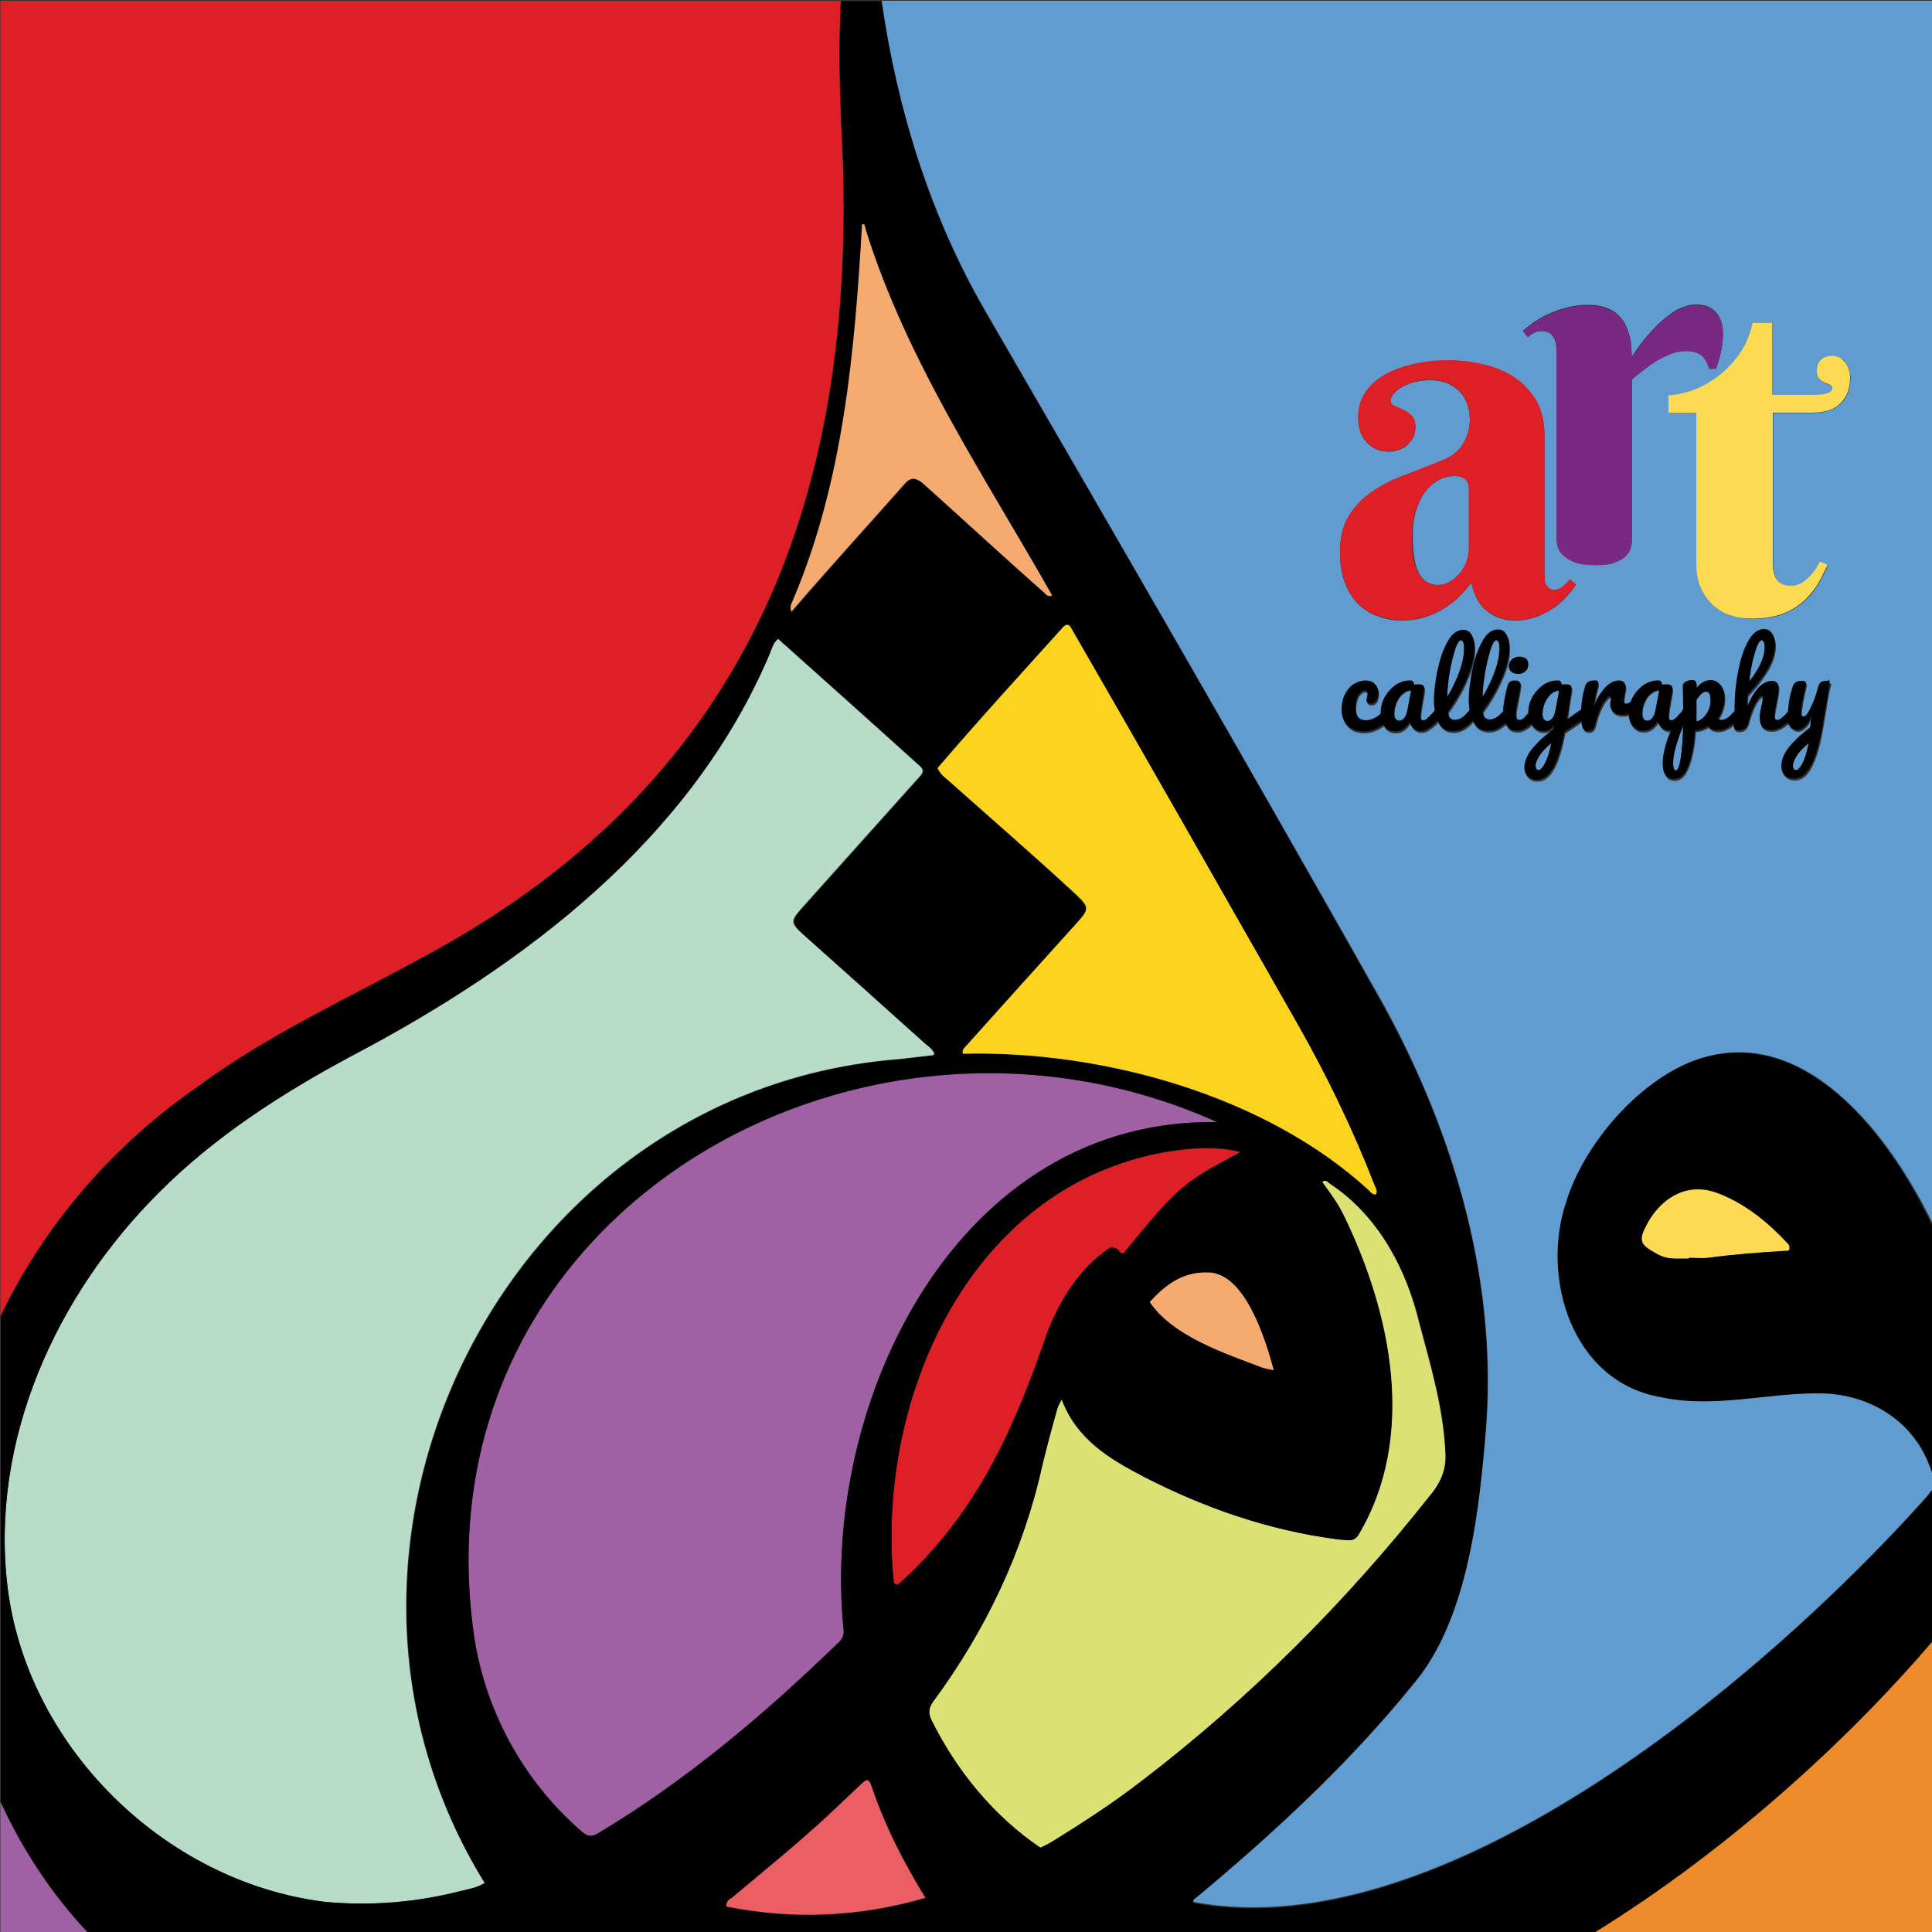 <?xml version="1.0" encoding="utf-8"?>
<!-- Generator: Adobe Illustrator 28.2.0, SVG Export Plug-In . SVG Version: 6.00 Build 0)  -->
<svg version="1.1" id="Layer_1" xmlns="http://www.w3.org/2000/svg" xmlns:xlink="http://www.w3.org/1999/xlink" x="0px" y="0px"
	 viewBox="0 0 500 500" style="enable-background:new 0 0 500 500;" xml:space="preserve">
<rect x="0" y="0" width="500" height="500" fill="#333333" stroke="none"/>
<style type="text/css">
	.st0{fill:#619CD1;}
	.st1{fill:#DF1F26;}
	.st2{fill:#9F61A3;}
	.st3{fill:#DBE172;}
	.st4{fill:#EB5E64;}
	.st5{fill:#FCDB53;}
	.st6{fill:#FFFFFF;}
	.st7{fill:#F5AA70;}
	.st8{fill:#B7DCC7;}
	.st9{fill:#EE8C2C;}
	.st10{fill:#FCD31D;}
	.st11{fill:#7A2982;}
</style>
<path class="st0" d="M500.1,381.1v4.3C500.9,384.1,500.9,383.2,500.1,381.1z"/>
<path class="st1" d="M51.3,281.1c18.3-13.5,39.1-22.9,58.9-33.8c85.1-45.8,112.6-121.4,107.5-214.4c-0.5-10.9-0.7-21.8-0.1-32.7H0.1
	v340.4C11.5,316.9,29.2,296.3,51.3,281.1z"/>
<path class="st0" d="M356.3,256.8c19.1,33.7,31.1,72.5,28.4,111.5c-1.7,21.4-4.5,50.3-18.7,67.1c-16.6,20.6-36,38.5-56.3,55.4
	c-0.4,0.4-1.1,0.6-0.8,1.4c65,12.2,148.1-58.5,189.1-104.2c1-1.2,1.7-2,2.2-2.7v-4.3c-0.2-0.5-0.4-1.2-0.7-1.9
	c-4.6-12.1-16.4-18.8-29.1-18.6c-13.5,0-26.8,3.9-40.3,1c-23-3.9-31.3-30.8-24.5-50.8c4.5-14.3,17.5-29.7,31.3-35.6
	c27.2-11.5,50.3,14.7,63.4,41.8V0.2H228.2c4,28.2,12.5,55.6,26.9,80.4C289,139.2,323,197.9,356.3,256.8z M473,181.7
	c-0.4,2.6-0.7,4.2-0.8,4.7c-0.7,4.8-1.6,8.6-2.9,11.4c-1.2,2.8-2.8,4.2-4.9,4.2c-1,0-1.7-0.3-2.3-0.9c-0.6-0.6-0.9-1.4-0.9-2.3
	c0-0.9,0.2-1.8,0.6-2.7c0.4-0.9,1.2-2,2.2-3.2c1.1-1.2,2.6-2.5,4.6-4.1l0.1-0.6c0.1-0.7,0.3-1.7,0.4-3c-0.4,1.3-0.9,2.4-1.6,3.1
	c-0.7,0.7-1.4,1.1-2.1,1.1c-0.8,0-1.5-0.4-2.1-1.2c-0.2-0.3-0.3-0.5-0.4-0.8c-0.4,0.4-0.9,0.7-1.3,1c-0.9,0.6-1.9,1-3.1,1
	c-1,0-1.7-0.3-2.2-0.8c-0.5-0.6-0.7-1.4-0.7-2.4c0-0.5,0.1-1.5,0.4-2.8c0.2-1.2,0.4-2,0.4-2.4c0-0.3-0.1-0.4-0.3-0.4
	c-0.2,0-0.6,0.3-1,0.9c-0.4,0.6-0.9,1.5-1.3,2.5c-0.4,1-0.8,2.1-1.1,3.3c-0.4,1.5-1.2,2.2-2.6,2.2c-0.6,0-0.9-0.2-1.1-0.6
	c-0.1-0.3-0.2-0.7-0.2-1.2c-0.3,0.3-0.7,0.6-1,0.8c-0.9,0.6-2,1-3.2,1c-1,0-1.8-0.4-2.4-1.1c-1.1,0.7-2.2,1-3.3,1.1
	c-0.2,3.6-0.8,6.6-1.7,9c-0.9,2.4-2.1,3.6-3.8,3.6c-1,0-1.8-0.4-2.2-1.1c-0.5-0.7-0.7-1.7-0.7-3c0-1.8,0.4-4,1.3-6.4
	c0.2-0.7,0.5-1.5,0.9-2.2c-0.2,0-0.4,0.1-0.6,0.1c-0.6,0-1.2-0.2-1.7-0.6c-0.5-0.4-0.9-1-1.2-1.7c-1,1.6-2.2,2.4-3.7,2.4
	c-1.2,0-2.1-0.4-2.8-1.3c-0.7-0.8-1-1.8-1-3.1c-0.5,0.2-1.1,0.3-1.7,0.3c-1,0-1.7-0.3-2.3-0.8c-0.5-0.5-0.8-1.2-0.8-2
	c0-0.3,0-0.6,0.1-0.8c0-0.4,0.1-0.6,0.1-0.8c0-0.3-0.1-0.4-0.3-0.4c-0.3,0-0.6,0.3-1.1,0.9c-0.5,0.6-0.9,1.5-1.4,2.5
	c-0.4,1-0.8,2.1-1.1,3.3c-0.2,0.9-0.4,1.5-0.7,1.8c-0.3,0.3-0.7,0.5-1.3,0.5c-0.7,0-1.2-0.4-1.5-1.1c-0.2-0.4-0.3-0.9-0.3-1.6
	c-1.1,0.7-1.9,1.3-2.5,1.7l-1.8,1.2c-0.7,3.9-1.6,6.9-2.8,9.1c-1.2,2.2-2.6,3.3-4.4,3.3c-1,0-1.7-0.3-2.3-0.9
	c-0.6-0.6-0.9-1.4-0.9-2.3c0-1.3,0.5-2.8,1.6-4.3c1-1.5,3-3.4,5.9-5.6l0.2-1.1c-0.3,0.5-0.7,0.9-1.2,1.2c-0.5,0.3-1,0.4-1.5,0.4
	c-1.2,0-2.1-0.4-2.8-1.3c-0.1-0.2-0.3-0.4-0.4-0.6c-1.3,1.2-2.6,1.8-3.7,1.8c-1.2,0-2.1-0.4-2.6-1.3c-0.1-0.2-0.3-0.5-0.4-0.7
	c-0.4,0.4-0.9,0.7-1.3,1c-0.9,0.6-2,1-3.2,1c-1.6,0-2.9-0.7-3.7-2.2c-0.1-0.2-0.2-0.3-0.2-0.5c-0.6,0.7-1.3,1.3-2,1.8
	c-0.9,0.6-2,1-3.2,1c-1.6,0-2.9-0.7-3.7-2.2c-0.1-0.2-0.2-0.3-0.2-0.5c-0.6,0.7-1.2,1.2-1.9,1.7c-0.9,0.7-1.7,1-2.5,1
	c-0.6,0-1.2-0.2-1.7-0.6c-0.5-0.4-0.9-1-1.2-1.7c-1,1.6-2.2,2.4-3.7,2.4c-1.2,0-2.1-0.4-2.8-1.3c-0.1-0.2-0.2-0.3-0.3-0.5
	c-0.5,0.3-0.9,0.6-1.5,0.9c-1.2,0.6-2.4,0.9-3.5,0.9c-1.8,0-3.3-0.5-4.3-1.6c-1-1-1.5-2.4-1.5-4.1c0-1.5,0.3-2.8,0.9-4
	c0.6-1.1,1.4-2,2.3-2.6c1-0.6,2-0.9,3-0.9c1,0,1.8,0.3,2.4,0.9c0.6,0.6,0.9,1.4,0.9,2.3c0,0.8-0.2,1.4-0.5,2
	c-0.3,0.5-0.8,0.8-1.4,0.8c-0.4,0-0.6-0.1-0.9-0.3c-0.2-0.2-0.3-0.4-0.3-0.7c0-0.1,0-0.3,0.1-0.4c0-0.2,0.1-0.3,0.1-0.4
	c0.1-0.3,0.1-0.5,0.1-0.8c0-0.2-0.1-0.4-0.2-0.6c-0.1-0.1-0.3-0.2-0.5-0.2c-0.4,0-0.8,0.2-1.2,0.6c-0.4,0.4-0.7,0.9-0.9,1.6
	c-0.2,0.7-0.3,1.4-0.3,2.2c0,2.2,0.9,3.3,2.8,3.3c0.8,0,1.6-0.3,2.5-0.8c0.4-0.2,0.8-0.5,1.2-0.9c0-1.5,0.3-2.9,1-4.2
	c0.7-1.3,1.6-2.4,2.8-3.2c1.2-0.8,2.4-1.2,3.7-1.2c0.4,0,0.7,0.1,0.8,0.2c0.1,0.2,0.3,0.4,0.4,0.9c0.4-0.1,0.8-0.1,1.2-0.1
	c0.9,0,1.4,0.3,1.4,1c0,0.4-0.1,1.3-0.4,2.8c-0.4,2.2-0.6,3.6-0.6,4.5c0,0.3,0.1,0.5,0.2,0.7c0.1,0.2,0.3,0.3,0.5,0.3
	c0.4,0,0.8-0.2,1.3-0.7c0.4-0.4,1-1,1.7-1.8c-0.1-0.8-0.2-1.6-0.2-2.5c0-2.3,0.3-4.9,0.9-7.8c0.6-2.9,1.5-5.4,2.6-7.5
	c1.1-2.1,2.5-3.1,4.1-3.1c0.9,0,1.6,0.4,2.1,1.2c0.5,0.8,0.8,2,0.8,3.6c0,2.2-0.6,4.8-1.9,7.7c-1.2,2.9-2.9,5.8-5,8.7
	c0.1,0.8,0.3,1.3,0.6,1.6c0.3,0.3,0.7,0.5,1.2,0.5c0.8,0,1.4-0.2,2-0.7c0.5-0.4,1.1-1,1.8-1.8c-0.1-0.8-0.2-1.6-0.2-2.5
	c0-2.3,0.3-4.9,0.9-7.8c0.6-2.9,1.5-5.4,2.6-7.5c1.1-2.1,2.5-3.1,4.1-3.1c0.9,0,1.6,0.4,2.1,1.2c0.5,0.8,0.8,2,0.8,3.6
	c0,2.2-0.6,4.8-1.9,7.7c-1.2,2.9-2.9,5.8-5,8.7c0.1,0.8,0.3,1.3,0.6,1.6c0.3,0.3,0.7,0.5,1.2,0.5c0.8,0,1.4-0.2,2-0.7
	c0.4-0.3,0.9-0.8,1.5-1.4c0-0.8,0.1-1.7,0.3-2.8c0.2-1.3,0.5-2.5,0.8-3.7c0.2-0.6,0.4-1,0.7-1.2c0.3-0.2,0.7-0.3,1.3-0.3
	c1,0,1.4,0.3,1.4,1c0,0.5-0.2,1.6-0.5,3.3c-0.4,2.1-0.7,3.4-0.7,4.2c0,0.6,0.1,1,0.2,1.3c0.1,0.3,0.4,0.4,0.8,0.4
	c0.3,0,0.8-0.2,1.3-0.7c0.3-0.2,0.6-0.6,0.9-1c0-1.4,0.4-2.8,1-4.1c0.7-1.3,1.6-2.4,2.8-3.2c1.2-0.8,2.4-1.2,3.7-1.2
	c0.4,0,0.7,0.1,0.8,0.2c0.1,0.2,0.3,0.4,0.4,0.9c0.4-0.1,0.8-0.1,1.2-0.1c0.5,0,0.8,0.1,1,0.2c0.2,0.1,0.3,0.4,0.3,0.8
	c0,0.2,0,0.4,0,0.5c-0.1,0.6-0.3,2-0.7,4.4c-0.1,0.4-0.2,0.9-0.2,1.5c-0.1,0.5-0.2,1.1-0.3,1.7c1.3-1,2.5-1.9,3.7-2.6
	c0.1-2,0.4-4,1-5.9c0.2-0.5,0.4-0.9,0.8-1.2c0.4-0.3,0.9-0.4,1.6-0.4c0.4,0,0.6,0,0.8,0.1c0.1,0.1,0.2,0.3,0.2,0.5
	c0,0.3-0.1,1-0.4,2c-0.2,0.7-0.3,1.4-0.4,2c-0.1,0.6-0.2,1.3-0.3,2.1c0.6-1.6,1.3-2.9,2.1-3.9c0.8-1,1.5-1.7,2.3-2.2
	c0.7-0.4,1.4-0.6,2-0.6c1.2,0,1.8,0.6,1.8,1.8c0,0.2-0.1,0.8-0.3,1.8c-0.1,0.7-0.2,1.2-0.2,1.4c0,0.7,0.2,1,0.7,1
	c0.3,0,0.7-0.2,1.1-0.5c0.1-0.4,0.3-0.7,0.5-1.1c0.7-1.3,1.6-2.4,2.8-3.2c1.2-0.8,2.4-1.2,3.7-1.2c0.4,0,0.7,0.1,0.8,0.2
	c0.1,0.2,0.3,0.4,0.4,0.9c0.4-0.1,0.8-0.1,1.2-0.1c0.9,0,1.4,0.3,1.4,1c0,0.4-0.1,1.3-0.4,2.8c-0.4,2.2-0.6,3.6-0.6,4.5
	c0,0.3,0.1,0.5,0.2,0.7c0.1,0.2,0.3,0.3,0.5,0.3c0.4,0,0.8-0.2,1.3-0.7c0.4-0.3,0.8-0.8,1.4-1.5c0.1-0.2,0.3-0.4,0.4-0.7
	c0-2.7,0-4.6-0.1-5.7c0-0.5,0.2-1,0.6-1.3c0.4-0.3,1-0.5,1.7-0.5c0.4,0,0.7,0.1,0.9,0.2c0.2,0.2,0.3,0.5,0.3,0.9c0,0.5,0,0.8,0,1
	c0.6-0.7,1.2-1.3,1.8-1.6c0.6-0.3,1.2-0.5,1.9-0.5c1,0,1.9,0.4,2.6,1.3c0.7,0.8,1,1.9,1,3.3c0,1-0.2,2-0.5,2.9
	c-0.3,0.9-0.8,1.8-1.3,2.6c0.4,0.1,0.7,0.2,1,0.2c0.6,0,1.2-0.2,1.8-0.7c0.4-0.4,1-0.9,1.6-1.6l0-1.1c0-2.9,0.3-5.9,0.9-9
	c0.6-3.1,1.5-5.7,2.6-7.9c1.1-2.1,2.5-3.2,4.1-3.2c0.9,0,1.6,0.4,2.1,1.1c0.5,0.7,0.8,1.7,0.8,2.9c0,1.9-0.6,3.8-1.7,5.9
	c-1.1,2-2.9,4.4-5.4,7.1c-0.1,1-0.1,2-0.1,3c0.6-1.6,1.3-2.9,2.1-3.9c0.8-1,1.5-1.7,2.2-2.1c0.7-0.4,1.4-0.6,2-0.6
	c1.2,0,1.8,0.6,1.8,1.8c0,0.7-0.2,2-0.6,4c-0.4,1.6-0.5,2.7-0.5,3.2c0,0.7,0.3,1.1,0.8,1.1c0.4,0,0.8-0.2,1.3-0.7
	c0.4-0.3,0.8-0.8,1.4-1.4c0-1,0.1-1.9,0.3-2.7c0.2-1.2,0.5-2.4,0.9-3.7c0.2-0.6,0.4-1,0.8-1.2c0.3-0.2,0.9-0.4,1.6-0.4
	c0.4,0,0.7,0.1,0.9,0.2c0.2,0.1,0.2,0.3,0.2,0.6c0,0.1-0.1,0.7-0.3,1.5c-0.2,0.7-0.3,1.3-0.4,1.9c-0.2,0.8-0.3,1.5-0.4,2.2
	c-0.1,0.7-0.2,1.3-0.2,1.7c0,0.7,0.2,1.1,0.6,1.1c0.3,0,0.6-0.3,1.1-0.8c0.4-0.6,0.9-1.4,1.3-2.6c0.5-1.1,0.9-2.5,1.4-4.2
	c0.1-0.6,0.4-1,0.7-1.2c0.3-0.2,0.8-0.4,1.4-0.4c0.4,0,0.7,0.1,0.9,0.2c0.2,0.1,0.3,0.3,0.3,0.6C473.7,177.4,473.5,179,473,181.7z
	 M391.3,170.6c0.5-0.4,1.2-0.7,1.9-0.7c0.7,0,1.3,0.2,1.7,0.5c0.4,0.3,0.6,0.8,0.6,1.4c0,0.7-0.2,1.3-0.7,1.8
	c-0.5,0.4-1.1,0.7-1.9,0.7c-0.8,0-1.4-0.2-1.8-0.5c-0.4-0.4-0.6-0.9-0.6-1.5C390.5,171.6,390.8,171.1,391.3,170.6z M449.6,92.5
	c1.9-2.4,3.3-5.4,4.1-9h5.1v18.8h10.4c3.4,0,5.1-0.6,5.1-1.7c0-0.4-0.2-0.7-0.6-0.9c-0.4-0.1-0.9-0.3-1.4-0.6c-0.5-0.2-1-0.6-1.4-1
	c-0.4-0.4-0.6-1.1-0.6-2.1c0-1.2,0.4-2.1,1.1-2.8c0.7-0.7,1.7-1,2.9-1c0.8,0,1.4,0.2,2,0.5c0.6,0.3,1.1,0.7,1.4,1.3
	c0.4,0.5,0.7,1.1,0.9,1.8c0.2,0.7,0.3,1.4,0.3,2c0,2.8-0.8,5-2.4,6.6c-1.6,1.6-4.2,2.5-7.7,2.5h-9.9v38.8c0,2.3,0.4,3.8,1.3,4.7
	c0.9,0.9,2,1.3,3.5,1.3c1.1,0,2.2-0.3,3.1-1c0.9-0.6,1.7-1.4,2.3-2.2c0.8-0.9,1.4-1.9,2-3.1l2,0.9c-0.6,1.4-1.4,2.9-2.3,4.5
	c-0.9,1.6-2,3.1-3.5,4.5c-1.4,1.4-3.3,2.5-5.5,3.5c-2.2,0.9-4.9,1.4-8.3,1.4c-1.9,0-3.7-0.3-5.4-0.8c-1.7-0.6-3.3-1.4-4.6-2.6
	c-1.3-1.2-2.4-2.7-3.2-4.5c-0.8-1.8-1.2-3.9-1.2-6.4v-38.9h-7.2v-4.6c1.2,0,2.9-0.3,5-0.9c2.1-0.6,4.3-1.6,6.5-3.1
	C445.6,96.8,447.7,94.9,449.6,92.5z M397.4,83.1c1.2-0.8,2.5-1.5,3.9-2.1c1.4-0.6,2.9-1.1,4.5-1.5c1.6-0.4,3.3-0.6,5.1-0.6
	c1.8,0,3.4,0.2,4.7,0.7c1.3,0.5,2.4,1.1,3.2,1.9c0.8,0.8,1.5,1.7,1.9,2.6c0.5,1,0.8,2,1.1,3c0.2,1,0.4,2,0.4,2.9
	c0,0.9,0.1,1.7,0.1,2.3c1.6-2.5,3.3-4.7,5.2-6.7c0.8-0.9,1.6-1.7,2.5-2.5c0.9-0.8,1.8-1.5,2.8-2.2s1.9-1.1,3-1.5
	c1-0.4,2-0.6,3.1-0.6c2.2,0,3.9,0.6,5.1,1.9c1.2,1.3,1.9,3.1,1.9,5.5c0,1.4-0.1,2.8-0.4,4.2c-0.2,1.3-0.7,3-1.4,4.9h-1.8
	c-0.3-1.3-0.9-2.4-1.8-3.3c-0.9-0.9-2.3-1.3-4.1-1.3c-1.3,0-2.6,0.2-3.9,0.7c-1.3,0.5-2.5,1.1-3.7,1.8c-1.2,0.7-2.4,1.5-3.4,2.4
	c-1.1,0.9-2.1,1.7-3,2.4v41.4c0,0.6-0.1,1.2-0.3,2c-0.2,0.8-0.6,1.5-1.2,2.2c-0.7,0.7-1.6,1.3-2.9,1.8c-1.3,0.5-3.1,0.7-5.3,0.7
	c-2.3,0-4-0.3-5.3-0.8c-1.3-0.5-2.3-1.2-3-1.9c-0.7-0.7-1.1-1.5-1.3-2.2c-0.2-0.8-0.3-1.4-0.3-1.9V90.3c0-1.2-0.3-2.3-0.9-3.2
	c-0.6-0.9-1.5-1.4-2.9-1.4c-0.7,0-1.3,0.1-1.9,0.4c-0.5,0.3-1.1,0.6-1.7,1.1l-1.3-1.6C395.1,84.7,396.2,83.9,397.4,83.1z
	 M349.1,133.5c1.5-2.5,3.5-4.5,6-6.2c2.5-1.7,5.3-3.1,8.5-4.3c3.2-1.2,6.4-2.4,9.7-3.8c2.5-1,4.3-2.4,5.4-4.4c1.1-1.9,1.7-3.9,1.7-6
	c0-3.1-0.9-5.7-2.8-7.6c-1.9-1.9-4.4-2.8-7.6-2.8c-1.4,0-2.8,0.2-4,0.5c-1.2,0.3-2.3,0.8-3.2,1.3c-0.9,0.5-1.6,1.1-2.1,1.7
	c-0.5,0.6-0.8,1.2-0.8,1.8c0,0.6,0.3,1.1,1,1.4c0.7,0.3,1.4,0.6,2.2,1c0.8,0.4,1.5,0.9,2.2,1.5c0.7,0.7,1,1.7,1,3
	c0,0.9-0.2,1.7-0.5,2.5c-0.4,0.7-0.9,1.4-1.5,2c-0.6,0.6-1.3,1-2.2,1.3c-0.8,0.3-1.7,0.5-2.6,0.5c-2.4,0-4.3-0.8-5.8-2.4
	c-1.5-1.6-2.2-3.8-2.2-6.4c0-2.6,0.7-4.8,2-6.7c1.4-1.9,3.1-3.4,5.3-4.6c2.2-1.2,4.7-2.1,7.4-2.6c2.8-0.6,5.5-0.9,8.3-0.9
	c3.3,0,6.5,0.4,9.5,1.1c3,0.7,5.7,1.9,8,3.4c2.3,1.6,4.2,3.6,5.6,6c1.4,2.4,2.1,5.4,2.1,8.8v36.1c0,0.4,0,0.8,0.1,1.3
	c0,0.5,0.1,0.9,0.3,1.3c0.2,0.4,0.4,0.7,0.8,1c0.3,0.3,0.8,0.4,1.5,0.4c0.8,0,1.5-0.3,2.1-0.9c0.7-0.6,1.2-1.2,1.8-1.8l1.6,1.3
	c-0.6,0.9-1.4,1.9-2.3,2.9c-0.9,1.1-2,2.1-3.3,3c-1.3,0.9-2.8,1.7-4.5,2.4c-1.7,0.6-3.6,1-5.8,1c-2.7,0-5.1-0.8-7.1-2.4
	c-2.1-1.6-3.4-4.1-4.1-7.4c-1.4,1.8-2.8,3.4-4.2,4.6c-1.5,1.2-3,2.2-4.5,3c-1.5,0.8-3.1,1.3-4.6,1.7c-1.6,0.3-3.1,0.5-4.7,0.5
	c-2,0-4-0.3-5.9-1c-1.9-0.6-3.6-1.6-5.1-3c-1.5-1.4-2.7-3.2-3.6-5.4c-0.9-2.2-1.4-4.9-1.4-8.1C346.8,139.1,347.5,136,349.1,133.5z"
	/>
<path class="st0" d="M367.5,148.8c0.6,1,1.3,1.6,2.1,2c0.8,0.4,1.7,0.6,2.6,0.6c1.1,0,2.1-0.3,3.1-0.9c1-0.6,1.8-1.3,2.6-2.2
	c0.7-0.9,1.3-1.9,1.7-3c0.4-1.1,0.6-2.2,0.6-3.3v-15.6c0-1.1-0.3-1.9-1-2.4c-0.7-0.6-1.6-0.8-2.6-0.8c-1.5,0-2.9,0.3-4.2,1
	c-1.3,0.7-2.5,1.7-3.5,3c-1,1.3-1.8,2.9-2.4,4.9c-0.6,1.9-0.9,4.2-0.9,6.7c0,2.5,0.2,4.5,0.5,6.1
	C366.4,146.5,366.9,147.8,367.5,148.8z"/>
<path class="st0" d="M465,195.6c-0.6,1-1,1.9-1,2.6c0,0.3,0.1,0.6,0.2,0.8c0.1,0.2,0.3,0.3,0.6,0.3c0.5,0,1-0.5,1.6-1.6
	c0.6-1.1,1.2-2.9,1.7-5.4C466.7,193.5,465.6,194.6,465,195.6z"/>
<path class="st0" d="M441.5,179c-0.7,0-1.5,0.7-2.4,2.1c0,0.8,0,2,0,3.6c0,0.9,0,1.5,0,2c0.7-0.1,1.3-0.5,1.9-1.1
	c0.6-0.6,1-1.3,1.4-2.2c0.3-0.9,0.5-1.8,0.5-2.7c0-0.6-0.1-1-0.3-1.3C442.2,179.1,441.9,179,441.5,179z"/>
<path class="st0" d="M388,167.8c0-1.4-0.3-2.1-0.8-2.1c-0.4,0-0.9,0.8-1.5,2.3c-0.5,1.6-1,3.5-1.4,5.8c-0.4,2.3-0.6,4.5-0.7,6.6
	c1.3-2.2,2.4-4.4,3.2-6.6C387.6,171.6,388,169.6,388,167.8z"/>
<path class="st0" d="M399.8,181.9c-0.4,0.9-0.6,1.9-0.6,3c0,0.6,0.1,1,0.4,1.3c0.2,0.3,0.6,0.4,1,0.4c0.4,0,0.8-0.3,1.2-0.8
	c0.4-0.5,0.7-1.3,0.8-2.2l0.9-4.8c-0.8,0-1.5,0.3-2.1,0.9C400.8,180.2,400.2,181,399.8,181.9z"/>
<path class="st0" d="M425.7,181.9c-0.4,0.9-0.6,1.9-0.6,3c0,0.6,0.1,1,0.4,1.3c0.2,0.3,0.6,0.4,1,0.4c0.4,0,0.8-0.2,1.2-0.7
	c0.4-0.5,0.6-1.1,0.8-1.9l1-5.2c-0.8,0-1.5,0.3-2.2,0.9C426.6,180.2,426.1,181,425.7,181.9z"/>
<path class="st0" d="M456.7,167.5c0-0.6-0.1-1.1-0.2-1.4c-0.1-0.3-0.3-0.5-0.6-0.5c-0.3,0-0.7,0.5-1.1,1.4c-0.4,1-0.8,2.3-1.2,3.9
	c-0.4,1.6-0.7,3.4-0.9,5.3c1.2-1.4,2.1-2.9,2.9-4.5C456.3,170.3,456.7,168.9,456.7,167.5z"/>
<path class="st0" d="M398.4,195.6c-0.6,1-1,1.9-1,2.6c0,0.3,0.1,0.6,0.2,0.8c0.1,0.2,0.3,0.3,0.6,0.3c0.5,0,1-0.6,1.6-1.7
	c0.6-1.1,1.2-2.9,1.7-5.4C400.1,193.5,399,194.6,398.4,195.6z"/>
<path class="st0" d="M433,197.5c0,0.6,0.1,1.1,0.2,1.4c0.1,0.3,0.3,0.5,0.5,0.5c0.5,0,0.9-1.1,1.3-3.3c0.3-2.2,0.6-4.9,0.6-8.2
	c-0.8,1.9-1.4,3.7-1.9,5.4C433.2,194.9,433,196.3,433,197.5z"/>
<path class="st0" d="M378.9,167.8c0-1.4-0.3-2.1-0.8-2.1c-0.4,0-0.9,0.8-1.5,2.3c-0.5,1.6-1,3.5-1.4,5.8c-0.4,2.3-0.6,4.5-0.7,6.6
	c1.3-2.2,2.4-4.4,3.2-6.6C378.5,171.6,378.9,169.6,378.9,167.8z"/>
<path class="st0" d="M361.5,181.9c-0.4,0.9-0.6,1.9-0.6,3c0,0.6,0.1,1,0.4,1.3c0.2,0.3,0.6,0.4,1,0.4s0.8-0.2,1.2-0.7
	c0.4-0.5,0.6-1.1,0.8-1.9l1-5.2c-0.8,0-1.5,0.3-2.2,0.9C362.4,180.2,361.9,181,361.5,181.9z"/>
<path class="st2" d="M0.1,500.2h22.7c-9.3-9.8-16.9-21.3-22.7-33.9V500.2z"/>
<path class="st3" d="M344.1,306.3c-0.5-0.4-1.1-1.2-2-0.4c2.1,2.8,4.2,5.7,5.7,8.9c12.2,25.2,18.8,57,3.7,82.4
	c-0.6,1-1.5,1.5-2.7,1.4c-1.1-0.1-2.1-0.2-3.2-0.3c-17.4-2.3-34-8.1-49.6-16.1c-9-4.7-17.4-9.7-21.3-20.1c-0.6,1.2-1,1.7-1.1,2.3
	c-1.3,4.9-2.7,9.7-3.9,14.7c-4.9,22.3-14.7,42.9-28.3,61.3c-1.3,1.8-1.2,3.2-0.3,5c6.5,13,16,24.7,28.1,32.8c1.1-0.5,2-1,2.9-1.5
	c8-4.9,15.8-10,23.2-15.7c28-21.4,52.9-46.3,74.7-73.9c2.9-3.4,4.5-7.2,4-11.8c-0.6-11.2-3.8-22-6.7-32.8
	C363.9,328.2,356.6,314.5,344.1,306.3z"/>
<path class="st2" d="M218.3,421.6c-5.9-59.3,29.6-132.3,96.7-131.2c-92.4-41.6-206.8,23.7-192.6,131.5c2.6,20.1,12.8,39,28.2,52.2
	c1.4,1.2,2.5,1.4,4.1,0.4c22.8-13.6,43.2-30.9,62.2-49.3C218.1,424.2,218.6,423.1,218.3,421.6z"/>
<path class="st4" d="M223.1,461.4c-3,2.8-6,5.7-9,8.5c-7.9,7.3-16.2,14-24.4,20.9c-0.7,0.6-1.9,0.9-1.7,2.6
	c17.2,3.4,34.2,2.8,51.5-2.3c-5.8-9.5-10.5-18.6-14-29C224.9,460.3,224.5,460.2,223.1,461.4z"/>
<path class="st5" d="M444.8,308.9c-5.7-2.2-10.8-1-15.1,3.2c-1.3,1.3-2.4,2.8-3.3,4.4c-2.5,4.6-2.2,5.6,2.6,8.2
	c1.3,0.7,2.8,1.1,4.4,1.1c1.2,0,2.4,0,3.7,0c0-0.1,0-0.1,0-0.2c1.7,0,3.4,0.2,5,0c6.7-0.9,13.3-1.4,20-1.8c0.4,0,1,0,1.1-0.5
	c0-0.4-0.1-0.9-0.3-1.2C457.6,316.4,451.9,311.7,444.8,308.9z"/>
<path class="st1" d="M292.5,300.4c-44.9,13.6-65.7,65.3-61.2,109c0,0.6,0.9,1,1.3,0.6c20.3-18.1,29.9-40.2,38.5-65.3
	c3.3-8.4,8.3-16.4,15.8-21.5c0.7-0.5,1.4-0.3,2.2,0.1c0.6,0.3,0.8,1.3,1.7,1.1c14.8-18.2,15.9-18.5,30.2-26.1
	C313.2,295.9,300.2,297.9,292.5,300.4z"/>
<path class="st6" d="M204.8,158.6c0,0,0.1-0.1,0.1-0.1c0,0,0,0,0,0c0,0,0,0,0,0c0,0,0,0,0,0c0,0,0-0.1-0.1-0.1c0,0,0,0,0,0
	C204.5,158.1,204.5,158.2,204.8,158.6z"/>
<path class="st7" d="M204.8,158.3c9.6-11.2,19.6-22.1,29.4-33.2c1.4-1.6,2.7-1.5,4.4-0.2c10.5,9.4,20.9,19,31.4,28.3
	c0.6,0.5,1.1,1.4,2.3,0.9c-17.5-30.9-37.6-60.6-48.3-94.8c-0.2-0.6,0.1-1.6-1.1-1.5c-1.9,32.9-4.8,66.4-17.8,97.1
	C204.7,156.1,204.1,157.2,204.8,158.3z"/>
<path class="st8" d="M232.5,274.1c2.9-0.3,5.8-0.7,8.7-1c0.5,0,0.5-0.2,0.5-0.6c-0.5-1.1-1.6-1.8-2.5-2.6
	c-10.1-9.1-20.3-18.2-30.5-27.3c-4.4-4-4.4-4-0.6-8.3c10-11.2,20.1-22.4,30.1-33.6c0.7-0.8,0.8-1.6-0.1-2.4
	c-12.3-11.1-24.6-22.1-36.9-33.1c-1.4,1.2-1.7,2.8-2.3,4.2c-20.3,47.7-63.2,80.2-107.9,103.7c-18.1,9.7-35.6,20.9-50.1,35.5
	C14.5,335.1-2.5,372.4,1.9,410.3c4.9,41.6,40.7,76.8,82.2,81.9c11.8,1.1,23.6,0.1,35.1-2.8c2-0.5,4.2-0.8,6.2-2.1
	C71.8,400.5,130.2,282.1,232.5,274.1z"/>
<path class="st9" d="M412.4,500.2h87.7v-75.5C478,450.6,446.8,479,412.4,500.2z"/>
<path class="st10" d="M245.8,202.3c11,9.8,22.1,19.4,32.9,29.4c3.2,3,3.1,3.6,0.2,6.8c-9.6,10.7-19.3,21.4-28.9,32.1
	c-0.5,0.5-1.2,1-0.8,2.1c35.9-0.9,78.2,10.7,105,35.3c0.5,0.5,1,1.2,1.9,1.1c0.5-1-0.1-1.7-0.4-2.6c-5.6-14.4-12.4-28.3-20-41.8
	c-19.5-34.2-38.9-68.4-58.6-102.5c-0.5-0.8-1.2-0.8-1.9-0.1c-10.9,12.1-22,24.2-32.6,36.6C243.4,200.5,244.7,201.3,245.8,202.3z"/>
<path class="st7" d="M297.5,336.9c6.1,9,19.6,13.4,29.4,17.1c0.7,0.2,1.4,0.3,2.8,0.6c-2.2-8.2-7.6-25.7-17.4-25.5
	C305.9,329.1,301.5,332.5,297.5,336.9z"/>
<path d="M436.7,275.2c-13.8,6-26.8,21.3-31.3,35.6c-6.8,20,1.5,46.9,24.5,50.8c13.5,2.9,26.8-1,40.3-1c12.7-0.2,24.5,6.5,29.1,18.6
	c0.3,0.7,0.5,1.3,0.7,1.9v-64C487,289.9,463.9,263.7,436.7,275.2z M462.1,323.7c-6.7,0.4-13.4,0.9-20,1.8c-1.7,0.2-3.4,0-5,0
	c0,0.1,0,0.1,0,0.2c-1.2,0-2.4,0-3.7,0c-1.6,0-3.1-0.4-4.4-1.1c-4.8-2.6-5.1-3.5-2.6-8.2c0.9-1.6,2-3.1,3.3-4.4
	c4.3-4.2,9.5-5.4,15.1-3.2c7.1,2.8,12.9,7.5,18,13.1c0.3,0.3,0.4,0.8,0.3,1.2C463.1,323.8,462.5,323.7,462.1,323.7z"/>
<path d="M217.8,32.9c5.1,93-22.4,168.5-107.5,214.4c-19.8,10.9-40.7,20.3-58.9,33.8c-22.1,15.3-39.8,35.8-51.2,59.5v125.8
	c5.8,12.5,13.4,24.1,22.7,33.9h389.5c34.4-21.2,65.6-49.6,87.7-75.5v-39.2c-0.5,0.7-1.2,1.6-2.2,2.7
	c-41,45.7-124.1,116.4-189.1,104.2c-0.3-0.8,0.4-1.1,0.8-1.4c20.3-16.9,39.7-34.9,56.3-55.4c14.2-16.9,17-45.7,18.7-67.1
	c2.7-39.1-9.2-77.8-28.4-111.5C323,197.9,289,139.2,255,80.7c-14.3-24.8-22.8-52.3-26.9-80.4h-10.5C217.1,11.1,217.3,22,217.8,32.9z
	 M207.8,144.1C207.8,144.1,207.8,144.1,207.8,144.1C207.8,144.1,207.8,144.1,207.8,144.1C207.8,144.1,207.8,144.1,207.8,144.1z
	 M119.2,489.4c-11.5,3-23.3,3.9-35.1,2.8c-41.5-5.1-77.3-40.3-82.2-81.9c-4.4-37.8,12.7-75.2,39.2-101.6
	c14.5-14.6,32-25.8,50.1-35.5c44.7-23.5,87.6-56,107.9-103.7c0.6-1.4,0.9-3,2.3-4.2c12.3,11,24.7,22,36.9,33.1
	c0.9,0.8,0.8,1.6,0.1,2.4c-10,11.2-20.1,22.4-30.1,33.6c-3.9,4.3-3.9,4.3,0.6,8.3c10.2,9.1,20.3,18.2,30.5,27.3
	c0.9,0.8,2,1.4,2.5,2.6c-0.1,0.5-0.1,0.6-0.5,0.6c-2.9,0.3-5.8,0.7-8.7,1c-102.3,8-160.7,126.3-107.2,213.1
	C123.4,488.6,121.2,488.9,119.2,489.4z M150.7,474.1c-15.4-13.2-25.6-32.1-28.2-52.2C108.2,314.1,222.6,248.8,315,290.4
	c-67.1-1.1-102.6,72-96.7,131.2c0.2,1.5-0.3,2.6-1.4,3.6c-19,18.4-39.4,35.7-62.2,49.3C153.2,475.4,152.1,475.3,150.7,474.1z
	 M290.8,324.3c-0.9,0.3-1.1-0.7-1.7-1.1c-0.7-0.4-1.5-0.5-2.2-0.1c-7.5,5.2-12.5,13.2-15.8,21.5c-8.6,25.1-18.3,47.2-38.5,65.3
	c-0.5,0.4-1.3,0-1.3-0.6c-4.4-43.7,16.4-95.5,61.2-109c7.7-2.5,20.7-4.5,28.6-2.2C306.7,305.9,305.6,306.1,290.8,324.3z
	 M329.7,354.7c-1.4-0.3-2.2-0.4-2.8-0.6c-9.8-3.8-23.3-8.1-29.4-17.1c4-4.4,8.4-7.8,14.8-7.7C322.1,329,327.5,346.5,329.7,354.7z
	 M188,493.5c-0.2-1.7,1-2,1.7-2.6c8.2-6.9,16.5-13.6,24.4-20.9c3-2.8,6-5.7,9-8.5c1.3-1.2,1.8-1.1,2.5,0.8c3.5,10.4,8.2,19.5,14,29
	C222.3,496.2,205.2,496.9,188,493.5z M374.1,375.3c0.5,4.6-1.1,8.4-4,11.8c-21.8,27.6-46.7,52.5-74.7,73.9
	c-7.4,5.7-15.3,10.8-23.2,15.7c-0.9,0.6-1.9,1-2.9,1.5c-12.1-8.2-21.6-19.8-28.1-32.8c-0.9-1.8-1-3.2,0.3-5
	c13.6-18.4,23.4-39,28.3-61.3c1.2-4.9,2.5-9.8,3.9-14.7c0.2-0.6,0.5-1.1,1.1-2.3c3.9,10.4,12.3,15.4,21.3,20.1
	c15.5,8,32.2,13.8,49.6,16.1c1.1,0.2,2.1,0.2,3.2,0.3c1.2,0.1,2.1-0.4,2.7-1.4c15.1-25.4,8.5-57.2-3.7-82.4c-1.5-3.2-3.6-6-5.7-8.9
	c0.9-0.8,1.4,0,2,0.4c12.5,8.3,19.8,22,23.3,36.2C370.3,353.3,373.6,364.1,374.1,375.3z M277.1,162.3
	c19.7,34.1,39.1,68.3,58.6,102.5c7.7,13.5,14.4,27.4,20,41.8c0.3,0.8,1,1.6,0.4,2.6c-0.9,0.1-1.4-0.5-1.9-1.1
	c-26.8-24.7-69.1-36.2-105-35.3c-0.4-1,0.3-1.5,0.8-2.1c9.6-10.7,19.2-21.4,28.9-32.1c2.8-3.1,2.9-3.7-0.2-6.8
	c-10.8-10-21.9-19.6-32.9-29.4c-1.1-1-2.5-1.8-3.2-3.6c10.6-12.4,21.7-24.5,32.6-36.6C275.9,161.5,276.6,161.5,277.1,162.3z
	 M224.1,59.4c10.6,34.1,30.8,63.9,48.3,94.8c-1.2,0.5-1.8-0.4-2.3-0.9c-10.6-9.3-20.9-18.9-31.4-28.3c-1.8-1.4-3-1.4-4.4,0.2
	c-9.8,11.1-19.7,22-29.4,33.2c0,0,0,0.1,0.1,0.1c0,0,0,0,0,0c0,0,0,0,0,0c0,0,0,0,0,0c0,0-0.1,0.1-0.1,0.1c-0.2-0.4-0.2-0.4,0-0.2
	c0,0,0,0,0,0c-0.7-1.2-0.1-2.2,0.4-3.3c13-30.7,15.9-64.2,17.8-97.1C224.1,57.9,223.9,58.9,224.1,59.4z"/>
<path class="st6" d="M207.8,144.1C207.8,144.1,207.8,144.1,207.8,144.1C207.8,144.1,207.8,144.1,207.8,144.1
	C207.8,144.1,207.8,144.1,207.8,144.1z"/>
<path d="M392.9,174.4c0.8,0,1.4-0.2,1.9-0.7c0.5-0.4,0.7-1,0.7-1.8c0-0.6-0.2-1.1-0.6-1.4c-0.4-0.3-1-0.5-1.7-0.5
	c-0.8,0-1.4,0.2-1.9,0.7c-0.5,0.4-0.8,1-0.8,1.6c0,0.7,0.2,1.2,0.6,1.5C391.5,174.2,392.1,174.4,392.9,174.4z"/>
<path d="M472.6,176.2c-0.6,0-1.1,0.1-1.4,0.4c-0.3,0.2-0.5,0.6-0.7,1.2c-0.4,1.7-0.9,3.1-1.4,4.2c-0.5,1.1-0.9,2-1.3,2.6
	c-0.4,0.6-0.8,0.8-1.1,0.8c-0.4,0-0.6-0.4-0.6-1.1c0-0.4,0.1-1,0.2-1.7c0.1-0.7,0.2-1.4,0.4-2.2c0.1-0.6,0.3-1.2,0.4-1.9
	c0.2-0.9,0.3-1.4,0.3-1.5c0-0.3-0.1-0.5-0.2-0.6c-0.2-0.1-0.4-0.2-0.9-0.2c-0.7,0-1.3,0.1-1.6,0.4c-0.3,0.2-0.6,0.6-0.8,1.2
	c-0.4,1.3-0.7,2.5-0.9,3.7c-0.1,0.9-0.2,1.8-0.3,2.7c-0.5,0.6-1,1.1-1.4,1.4c-0.5,0.5-1,0.7-1.3,0.7c-0.5,0-0.8-0.4-0.8-1.1
	c0-0.5,0.2-1.6,0.5-3.2c0.4-1.9,0.6-3.2,0.6-4c0-1.2-0.6-1.8-1.8-1.8c-0.6,0-1.3,0.2-2,0.6c-0.7,0.4-1.5,1.1-2.2,2.1
	c-0.8,1-1.4,2.3-2.1,3.9c0-1,0-2,0.1-3c2.5-2.7,4.3-5.1,5.4-7.1c1.1-2,1.7-4,1.7-5.9c0-1.2-0.3-2.1-0.8-2.9
	c-0.5-0.7-1.2-1.1-2.1-1.1c-1.6,0-3,1.1-4.1,3.2c-1.2,2.1-2,4.7-2.6,7.9c-0.6,3.1-0.9,6.1-0.9,9l0,1.1c-0.6,0.7-1.2,1.3-1.6,1.6
	c-0.6,0.4-1.1,0.7-1.8,0.7c-0.3,0-0.6-0.1-1-0.2c0.6-0.8,1-1.6,1.3-2.6c0.3-0.9,0.5-1.9,0.5-2.9c0-1.4-0.3-2.5-1-3.3
	c-0.7-0.8-1.5-1.3-2.6-1.3c-0.7,0-1.3,0.2-1.9,0.5c-0.6,0.3-1.2,0.9-1.8,1.6c0-0.2,0-0.6,0-1c0-0.5-0.1-0.8-0.3-0.9
	c-0.2-0.2-0.5-0.2-0.9-0.2c-0.7,0-1.2,0.2-1.7,0.5c-0.4,0.3-0.7,0.7-0.6,1.3c0,1.1,0.1,3,0.1,5.7c-0.1,0.2-0.3,0.4-0.4,0.7
	c-0.6,0.6-1,1.1-1.4,1.5c-0.5,0.5-0.9,0.7-1.3,0.7c-0.2,0-0.4-0.1-0.5-0.3c-0.1-0.2-0.2-0.4-0.2-0.7c0-0.8,0.2-2.3,0.6-4.5
	c0.3-1.5,0.4-2.4,0.4-2.8c0-0.7-0.5-1-1.4-1c-0.4,0-0.8,0-1.2,0.1c-0.1-0.4-0.2-0.7-0.4-0.9c-0.1-0.2-0.4-0.2-0.8-0.2
	c-1.3,0-2.5,0.4-3.7,1.2c-1.1,0.8-2.1,1.9-2.8,3.2c-0.2,0.4-0.3,0.7-0.5,1.1c-0.4,0.3-0.8,0.5-1.1,0.5c-0.5,0-0.7-0.3-0.7-1
	c0-0.2,0.1-0.7,0.2-1.4c0.2-0.9,0.3-1.5,0.3-1.8c0-1.2-0.6-1.8-1.8-1.8c-0.6,0-1.3,0.2-2,0.6c-0.7,0.4-1.5,1.1-2.3,2.2
	c-0.8,1-1.5,2.3-2.1,3.9c0.1-0.8,0.2-1.5,0.3-2.1c0.1-0.6,0.3-1.2,0.4-2c0.3-1,0.4-1.7,0.4-2c0-0.3-0.1-0.4-0.2-0.5
	c-0.2-0.1-0.4-0.1-0.8-0.1c-0.7,0-1.2,0.1-1.6,0.4c-0.4,0.3-0.7,0.6-0.8,1.2c-0.6,1.9-0.9,3.8-1,5.9c-1.2,0.8-2.4,1.7-3.7,2.6
	c0.1-0.6,0.2-1.2,0.3-1.7c0.1-0.5,0.2-1,0.2-1.5c0.4-2.4,0.6-3.8,0.7-4.4c0-0.1,0-0.3,0-0.5c0-0.4-0.1-0.7-0.3-0.8
	c-0.2-0.1-0.5-0.2-1-0.2c-0.5,0-0.9,0-1.2,0.1c-0.1-0.4-0.2-0.7-0.4-0.9c-0.1-0.2-0.4-0.2-0.8-0.2c-1.3,0-2.5,0.4-3.7,1.2
	c-1.1,0.8-2.1,1.9-2.8,3.2c-0.7,1.3-1,2.6-1,4.1c-0.4,0.4-0.7,0.7-0.9,1c-0.5,0.5-0.9,0.7-1.3,0.7c-0.4,0-0.6-0.1-0.8-0.4
	c-0.2-0.3-0.2-0.7-0.2-1.3c0-0.7,0.2-2.1,0.7-4.2c0.4-1.7,0.5-2.8,0.5-3.3c0-0.6-0.5-1-1.4-1c-0.6,0-1.1,0.1-1.3,0.3
	c-0.3,0.2-0.5,0.6-0.7,1.2c-0.3,1.1-0.6,2.4-0.8,3.7c-0.2,1.1-0.3,2-0.3,2.8c-0.6,0.6-1.1,1.1-1.5,1.4c-0.6,0.4-1.3,0.7-2,0.7
	c-0.5,0-0.9-0.2-1.2-0.5c-0.3-0.3-0.5-0.9-0.6-1.6c2.1-2.9,3.8-5.8,5-8.7c1.2-2.9,1.9-5.5,1.9-7.7c0-1.6-0.3-2.7-0.8-3.6
	c-0.5-0.8-1.2-1.2-2.1-1.2c-1.6,0-3,1-4.1,3.1c-1.2,2.1-2,4.6-2.6,7.5c-0.6,2.9-0.9,5.5-0.9,7.8c0,0.9,0.1,1.7,0.2,2.5
	c-0.7,0.8-1.4,1.5-1.8,1.8c-0.6,0.4-1.3,0.7-2,0.7c-0.5,0-0.9-0.2-1.2-0.5c-0.3-0.3-0.5-0.9-0.6-1.6c2.1-2.9,3.8-5.8,5-8.7
	c1.2-2.9,1.9-5.5,1.9-7.7c0-1.6-0.3-2.7-0.8-3.6c-0.5-0.8-1.2-1.2-2.1-1.2c-1.6,0-3,1-4.1,3.1c-1.2,2.1-2,4.6-2.6,7.5
	c-0.6,2.9-0.9,5.5-0.9,7.8c0,0.9,0.1,1.7,0.2,2.5c-0.7,0.8-1.3,1.4-1.7,1.8c-0.5,0.5-0.9,0.7-1.3,0.7c-0.2,0-0.4-0.1-0.5-0.3
	c-0.1-0.2-0.2-0.4-0.2-0.7c0-0.8,0.2-2.3,0.6-4.5c0.3-1.5,0.4-2.4,0.4-2.8c0-0.7-0.5-1-1.4-1c-0.4,0-0.8,0-1.2,0.1
	c-0.1-0.4-0.2-0.7-0.4-0.9c-0.1-0.2-0.4-0.2-0.8-0.2c-1.3,0-2.5,0.4-3.7,1.2c-1.1,0.8-2.1,1.9-2.8,3.2c-0.7,1.3-1,2.7-1,4.2
	c-0.4,0.4-0.8,0.7-1.2,0.9c-0.9,0.5-1.7,0.8-2.5,0.8c-1.9,0-2.8-1.1-2.8-3.3c0-0.8,0.1-1.5,0.3-2.2c0.2-0.7,0.5-1.2,0.9-1.6
	c0.4-0.4,0.8-0.6,1.2-0.6c0.2,0,0.4,0.1,0.5,0.2c0.1,0.1,0.2,0.3,0.2,0.6c0,0.2,0,0.5-0.1,0.8c0,0.1,0,0.2-0.1,0.4
	c0,0.2-0.1,0.3-0.1,0.4c0,0.3,0.1,0.5,0.3,0.7c0.2,0.2,0.5,0.3,0.9,0.3c0.6,0,1-0.3,1.4-0.8c0.3-0.5,0.5-1.2,0.5-2
	c0-1-0.3-1.7-0.9-2.3c-0.6-0.6-1.4-0.9-2.4-0.9c-1,0-2,0.3-3,0.9c-1,0.6-1.7,1.5-2.3,2.6c-0.6,1.1-0.9,2.5-0.9,4
	c0,1.7,0.5,3.1,1.5,4.1c1,1,2.4,1.6,4.3,1.6c1.1,0,2.3-0.3,3.5-0.9c0.5-0.3,1-0.6,1.5-0.9c0.1,0.2,0.2,0.4,0.3,0.5
	c0.7,0.8,1.6,1.3,2.8,1.3c1.5,0,2.7-0.8,3.7-2.4c0.3,0.7,0.6,1.3,1.2,1.7c0.5,0.4,1.1,0.6,1.7,0.6c0.8,0,1.6-0.3,2.5-1
	c0.6-0.5,1.3-1.1,1.9-1.7c0.1,0.2,0.1,0.3,0.2,0.5c0.8,1.5,2,2.2,3.7,2.2c1.2,0,2.3-0.3,3.2-1c0.7-0.5,1.4-1.1,2-1.8
	c0.1,0.2,0.1,0.3,0.2,0.5c0.8,1.5,2,2.2,3.7,2.2c1.2,0,2.3-0.3,3.2-1c0.5-0.3,0.9-0.7,1.3-1c0.1,0.3,0.2,0.5,0.4,0.7
	c0.6,0.9,1.4,1.3,2.6,1.3c1.2,0,2.4-0.6,3.7-1.8c0.1,0.2,0.2,0.4,0.4,0.6c0.7,0.8,1.6,1.3,2.8,1.3c0.5,0,1-0.1,1.5-0.4
	c0.5-0.3,0.9-0.7,1.2-1.2l-0.2,1.1c-2.9,2.2-4.8,4.1-5.9,5.6c-1,1.5-1.6,2.9-1.6,4.3c0,1,0.3,1.7,0.9,2.3c0.6,0.6,1.4,0.9,2.3,0.9
	c1.8,0,3.2-1.1,4.4-3.3c1.1-2.2,2.1-5.3,2.8-9.1l1.8-1.2c0.6-0.4,1.4-1,2.5-1.7c0.1,0.7,0.2,1.2,0.3,1.6c0.3,0.7,0.8,1.1,1.5,1.1
	c0.6,0,1-0.2,1.3-0.5c0.3-0.3,0.5-0.9,0.7-1.8c0.3-1.1,0.6-2.2,1.1-3.3c0.4-1,0.9-1.9,1.4-2.5c0.5-0.6,0.8-0.9,1.1-0.9
	c0.2,0,0.3,0.2,0.3,0.4c0,0.1,0,0.4-0.1,0.8c-0.1,0.3-0.1,0.6-0.1,0.8c0,0.9,0.3,1.5,0.8,2c0.5,0.5,1.3,0.8,2.3,0.8
	c0.6,0,1.1-0.1,1.7-0.3c0,1.3,0.4,2.3,1,3.1c0.7,0.8,1.6,1.3,2.8,1.3c1.5,0,2.7-0.8,3.7-2.4c0.3,0.7,0.6,1.3,1.2,1.7
	c0.5,0.4,1.1,0.6,1.7,0.6c0.2,0,0.4,0,0.6-0.1c-0.3,0.8-0.6,1.5-0.9,2.2c-0.8,2.4-1.3,4.6-1.3,6.4c0,1.3,0.2,2.3,0.7,3
	c0.5,0.7,1.2,1.1,2.2,1.1c1.7,0,2.9-1.2,3.8-3.6c0.9-2.4,1.4-5.4,1.7-9c1.2,0,2.3-0.4,3.3-1.1c0.6,0.7,1.4,1.1,2.4,1.1
	c1.2,0,2.2-0.3,3.2-1c0.4-0.2,0.7-0.5,1-0.8c0,0.5,0.1,0.9,0.2,1.2c0.2,0.4,0.5,0.6,1.1,0.6c1.4,0,2.3-0.7,2.6-2.2
	c0.3-1.1,0.6-2.2,1.1-3.3c0.4-1,0.9-1.9,1.3-2.5c0.4-0.6,0.8-0.9,1-0.9c0.2,0,0.3,0.2,0.3,0.4c0,0.4-0.1,1.3-0.4,2.4
	c-0.3,1.3-0.4,2.3-0.4,2.8c0,1,0.2,1.8,0.7,2.4c0.5,0.6,1.2,0.8,2.2,0.8c1.2,0,2.2-0.3,3.1-1c0.4-0.3,0.9-0.7,1.3-1
	c0.1,0.3,0.3,0.6,0.4,0.8c0.5,0.8,1.2,1.2,2.1,1.2c0.7,0,1.5-0.4,2.1-1.1c0.7-0.7,1.2-1.7,1.6-3.1c-0.2,1.3-0.3,2.3-0.4,3l-0.1,0.6
	c-2,1.5-3.5,2.9-4.6,4.1c-1.1,1.2-1.8,2.2-2.2,3.2c-0.4,0.9-0.6,1.8-0.6,2.7c0,1,0.3,1.7,0.9,2.3c0.6,0.6,1.4,0.9,2.3,0.9
	c2,0,3.6-1.4,4.9-4.2c1.2-2.8,2.2-6.6,2.9-11.4c0.1-0.5,0.3-2,0.8-4.7c0.5-2.7,0.7-4.3,0.7-4.8c0-0.3-0.1-0.4-0.3-0.6
	C473.3,176.3,473,176.2,472.6,176.2z M453.6,171c0.4-1.6,0.8-2.9,1.2-3.9c0.4-1,0.8-1.4,1.1-1.4c0.2,0,0.4,0.2,0.6,0.5
	c0.1,0.3,0.2,0.8,0.2,1.4c0,1.3-0.4,2.8-1.1,4.4c-0.8,1.6-1.7,3.1-2.9,4.5C452.9,174.5,453.2,172.7,453.6,171z M364.2,183.9
	c-0.2,0.8-0.4,1.4-0.8,1.9c-0.4,0.5-0.8,0.7-1.2,0.7s-0.7-0.1-1-0.4c-0.2-0.3-0.4-0.7-0.4-1.3c0-1,0.2-2,0.6-3
	c0.4-0.9,0.9-1.7,1.6-2.3c0.7-0.6,1.4-0.9,2.2-0.9L364.2,183.9z M375.2,173.8c0.4-2.3,0.9-4.2,1.4-5.8c0.5-1.6,1-2.3,1.5-2.3
	c0.5,0,0.8,0.7,0.8,2.1c0,1.8-0.4,3.8-1.2,6c-0.8,2.2-1.8,4.4-3.2,6.6C374.6,178.3,374.8,176.1,375.2,173.8z M384.4,173.8
	c0.4-2.3,0.9-4.2,1.4-5.8c0.5-1.6,1-2.3,1.5-2.3c0.5,0,0.8,0.7,0.8,2.1c0,1.8-0.4,3.8-1.2,6c-0.8,2.2-1.8,4.4-3.2,6.6
	C383.7,178.3,384,176.1,384.4,173.8z M399.8,197.6c-0.6,1.1-1.1,1.7-1.6,1.7c-0.3,0-0.5-0.1-0.6-0.3c-0.1-0.2-0.2-0.5-0.2-0.8
	c0-0.7,0.3-1.6,1-2.6c0.6-1,1.7-2.1,3.1-3.3C401,194.7,400.4,196.5,399.8,197.6z M402.6,183.6c-0.2,1-0.4,1.7-0.8,2.2
	c-0.4,0.5-0.8,0.8-1.2,0.8c-0.4,0-0.7-0.1-1-0.4c-0.2-0.3-0.4-0.7-0.4-1.3c0-1,0.2-2,0.6-3c0.4-0.9,0.9-1.7,1.6-2.3
	c0.7-0.6,1.4-0.9,2.1-0.9L402.6,183.6z M428.4,183.9c-0.2,0.8-0.4,1.4-0.8,1.9c-0.4,0.5-0.8,0.7-1.2,0.7c-0.4,0-0.7-0.1-1-0.4
	c-0.2-0.3-0.4-0.7-0.4-1.3c0-1,0.2-2,0.6-3c0.4-0.9,0.9-1.7,1.6-2.3c0.7-0.6,1.4-0.9,2.2-0.9L428.4,183.9z M435,196.1
	c-0.3,2.2-0.8,3.3-1.3,3.3c-0.2,0-0.4-0.2-0.5-0.5c-0.1-0.3-0.2-0.8-0.2-1.4c0-1.2,0.2-2.6,0.7-4.3c0.5-1.7,1.1-3.5,1.9-5.4
	C435.5,191.1,435.3,193.9,435,196.1z M442.3,183.4c-0.3,0.9-0.8,1.6-1.4,2.2c-0.6,0.6-1.2,1-1.9,1.1c0-0.5,0-1.1,0-2
	c0-1.6,0-2.8,0-3.6c1-1.4,1.8-2.1,2.4-2.1c0.4,0,0.7,0.1,0.9,0.4c0.2,0.3,0.3,0.7,0.3,1.3C442.8,181.7,442.6,182.6,442.3,183.4z
	 M466.4,197.7c-0.6,1.1-1.1,1.6-1.6,1.6c-0.3,0-0.5-0.1-0.6-0.3c-0.1-0.2-0.2-0.5-0.2-0.8c0-0.7,0.3-1.6,1-2.6
	c0.6-1,1.7-2.1,3.1-3.3C467.6,194.8,467,196.6,466.4,197.7z"/>
<path class="st1" d="M351.8,156.5c1.5,1.4,3.2,2.4,5.1,3c1.9,0.6,3.9,1,5.9,1c1.6,0,3.1-0.2,4.7-0.5c1.6-0.3,3.1-0.9,4.6-1.7
	c1.5-0.8,3-1.8,4.5-3c1.5-1.2,2.9-2.8,4.2-4.6c0.6,3.3,2,5.8,4.1,7.4c2.1,1.6,4.5,2.4,7.1,2.4c2.2,0,4.1-0.3,5.8-1
	c1.7-0.6,3.2-1.4,4.5-2.4c1.3-0.9,2.4-1.9,3.3-3c0.9-1.1,1.7-2,2.3-2.9l-1.6-1.3c-0.5,0.6-1.1,1.2-1.8,1.8c-0.7,0.6-1.4,0.9-2.1,0.9
	c-0.6,0-1.1-0.1-1.5-0.4c-0.3-0.3-0.6-0.6-0.8-1c-0.2-0.4-0.3-0.8-0.3-1.3c0-0.5-0.1-0.9-0.1-1.3v-36.1c0-3.4-0.7-6.4-2.1-8.8
	c-1.4-2.4-3.2-4.4-5.6-6c-2.3-1.6-5-2.7-8-3.4c-3-0.7-6.2-1.1-9.5-1.1c-2.8,0-5.5,0.3-8.3,0.9c-2.8,0.6-5.2,1.5-7.4,2.6
	c-2.2,1.2-4,2.7-5.3,4.6c-1.4,1.9-2,4.1-2,6.7c0,2.7,0.7,4.8,2.2,6.4c1.5,1.6,3.4,2.4,5.8,2.4c0.9,0,1.8-0.2,2.6-0.5
	c0.8-0.3,1.6-0.8,2.2-1.3c0.6-0.6,1.1-1.2,1.5-2c0.4-0.7,0.5-1.6,0.5-2.5c0-1.4-0.3-2.4-1-3c-0.7-0.7-1.4-1.2-2.2-1.5
	c-0.8-0.4-1.5-0.7-2.2-1c-0.7-0.3-1-0.7-1-1.4c0-0.6,0.3-1.1,0.8-1.8c0.5-0.6,1.2-1.2,2.1-1.7c0.9-0.5,2-0.9,3.2-1.3
	c1.2-0.3,2.6-0.5,4-0.5c3.2,0,5.7,0.9,7.6,2.8c1.9,1.9,2.8,4.4,2.8,7.6c0,2-0.6,4-1.7,6c-1.1,1.9-2.9,3.4-5.4,4.4
	c-3.3,1.3-6.6,2.6-9.7,3.8c-3.2,1.2-6,2.6-8.5,4.3c-2.5,1.7-4.5,3.8-6,6.2c-1.5,2.5-2.3,5.6-2.3,9.5c0,3.2,0.5,5.9,1.4,8.1
	C349,153.3,350.3,155.1,351.8,156.5z M366.4,132.1c0.6-1.9,1.4-3.6,2.4-4.9c1-1.3,2.2-2.3,3.5-3c1.3-0.7,2.8-1,4.2-1
	c1.1,0,1.9,0.3,2.6,0.8c0.7,0.6,1,1.4,1,2.4V142c0,1.1-0.2,2.2-0.6,3.3c-0.4,1.1-1,2.1-1.7,3c-0.7,0.9-1.6,1.6-2.6,2.2
	c-1,0.6-2,0.9-3.1,0.9c-0.9,0-1.7-0.2-2.6-0.6c-0.8-0.4-1.5-1.1-2.1-2c-0.6-1-1.1-2.2-1.5-3.9c-0.4-1.6-0.5-3.7-0.5-6.1
	C365.5,136.2,365.8,134,366.4,132.1z"/>
<path class="st11" d="M397.1,86c0.5-0.3,1.1-0.4,1.9-0.4c1.4,0,2.3,0.5,2.9,1.4c0.6,0.9,0.9,2,0.9,3.2v49.3c0,0.5,0.1,1.1,0.3,1.9
	c0.2,0.8,0.6,1.5,1.3,2.2c0.7,0.7,1.7,1.4,3,1.9c1.3,0.5,3.1,0.8,5.3,0.8c2.3,0,4-0.2,5.3-0.7c1.3-0.5,2.3-1.1,2.9-1.8
	c0.7-0.7,1.1-1.4,1.2-2.2c0.2-0.8,0.3-1.4,0.3-2V98.2c0.9-0.8,1.9-1.6,3-2.4c1.1-0.9,2.2-1.6,3.4-2.4c1.2-0.7,2.5-1.3,3.7-1.8
	c1.3-0.5,2.6-0.7,3.9-0.7c1.8,0,3.1,0.4,4.1,1.3c0.9,0.9,1.5,2,1.8,3.3h1.8c0.7-1.9,1.1-3.5,1.4-4.9c0.2-1.3,0.4-2.7,0.4-4.2
	c0-2.3-0.6-4.2-1.9-5.5c-1.2-1.3-2.9-1.9-5.1-1.9c-1,0-2,0.2-3.1,0.6c-1,0.4-2,0.9-3,1.5s-1.9,1.4-2.8,2.2c-0.9,0.8-1.7,1.6-2.5,2.5
	c-1.8,2-3.6,4.2-5.2,6.7c0-0.6,0-1.4-0.1-2.3c0-0.9-0.2-1.9-0.4-2.9c-0.2-1-0.6-2-1.1-3c-0.5-1-1.1-1.9-1.9-2.6
	c-0.8-0.8-1.9-1.4-3.2-1.9c-1.3-0.5-2.9-0.7-4.7-0.7c-1.8,0-3.5,0.2-5.1,0.6c-1.6,0.4-3.1,0.9-4.5,1.5c-1.4,0.6-2.7,1.3-3.9,2.1
	c-1.2,0.8-2.3,1.6-3.3,2.4l1.3,1.6C396.1,86.7,396.6,86.3,397.1,86z"/>
<path class="st5" d="M436.8,101.4c-2.1,0.6-3.8,0.9-5,0.9v4.6h7.2v38.9c0,2.5,0.4,4.7,1.2,6.4c0.8,1.8,1.9,3.3,3.2,4.5
	c1.3,1.2,2.9,2.1,4.6,2.6c1.7,0.6,3.5,0.8,5.4,0.8c3.3,0,6.1-0.5,8.3-1.4c2.2-0.9,4-2.1,5.5-3.5c1.4-1.4,2.6-2.9,3.5-4.5
	c0.9-1.6,1.6-3.1,2.3-4.5l-2-0.9c-0.6,1.2-1.2,2.2-2,3.1c-0.6,0.8-1.4,1.5-2.3,2.2c-0.9,0.6-1.9,1-3.1,1c-1.5,0-2.7-0.4-3.5-1.3
	c-0.9-0.9-1.3-2.4-1.3-4.7v-38.8h9.9c3.5,0,6.1-0.8,7.7-2.5c1.6-1.6,2.4-3.8,2.4-6.6c0-0.7-0.1-1.4-0.3-2c-0.2-0.7-0.5-1.3-0.9-1.8
	c-0.4-0.5-0.9-1-1.4-1.3c-0.6-0.3-1.2-0.5-2-0.5c-1.2,0-2.2,0.3-2.9,1c-0.7,0.7-1.1,1.6-1.1,2.8c0,1,0.2,1.7,0.6,2.1
	c0.4,0.4,0.9,0.8,1.4,1c0.5,0.2,1,0.4,1.4,0.6c0.4,0.1,0.6,0.4,0.6,0.9c0,1.1-1.7,1.7-5.1,1.7h-10.4V83.5h-5.1
	c-0.8,3.6-2.2,6.6-4.1,9c-1.9,2.4-4,4.4-6.2,5.8C441.2,99.7,439,100.8,436.8,101.4z"/>
</svg>
